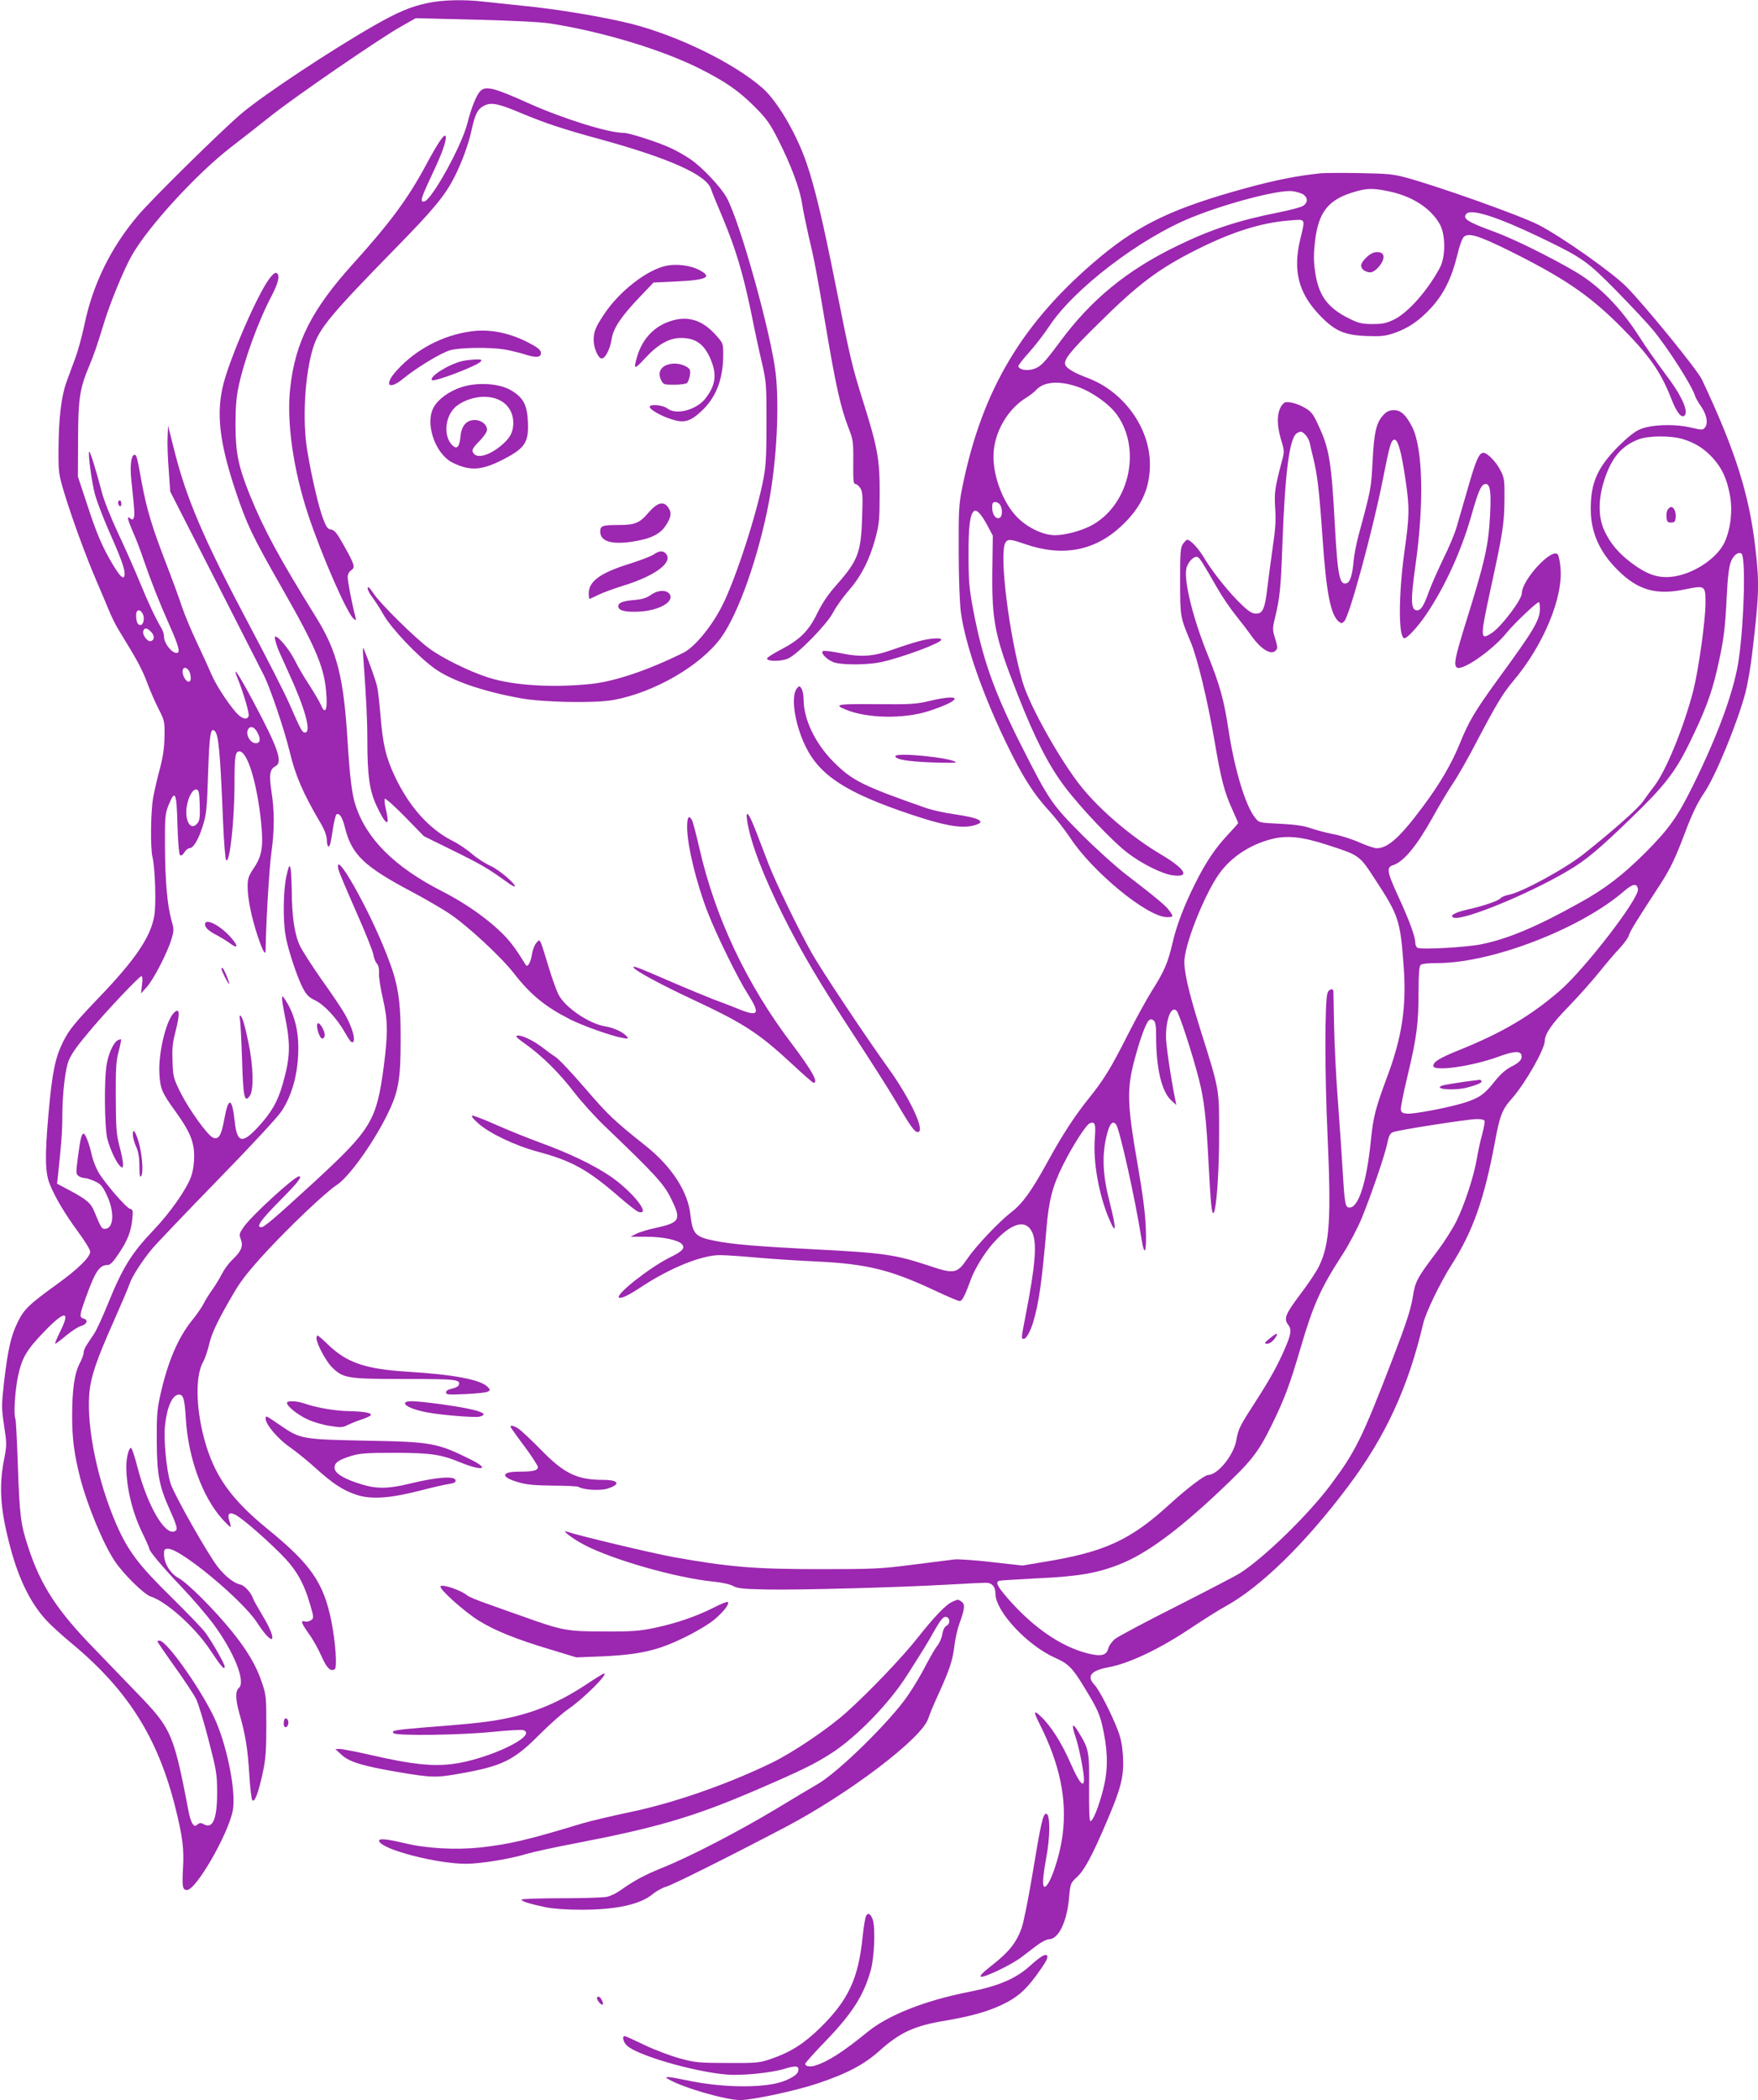 <?xml version="1.0" standalone="no"?>
<!DOCTYPE svg PUBLIC "-//W3C//DTD SVG 20010904//EN"
 "http://www.w3.org/TR/2001/REC-SVG-20010904/DTD/svg10.dtd">
<svg version="1.0" xmlns="http://www.w3.org/2000/svg"
 width="1072pt" height="1280pt" viewBox="0 0 1072 1280"
 preserveAspectRatio="xMidYMid meet">
<g transform="translate(0,1280) scale(0.1,-0.1)"
fill="#9c27b0" stroke="none">
<path d="M2605 12781 c-103 -22 -180 -55 -324 -137 -264 -151 -669 -419 -805
-533 -118 -99 -547 -521 -635 -625 -166 -196 -276 -420 -327 -669 -14 -65 -38
-155 -55 -200 -17 -45 -41 -111 -54 -147 -31 -85 -47 -218 -48 -405 -1 -146 0
-153 36 -273 47 -153 130 -382 195 -532 27 -63 62 -145 77 -182 15 -37 43 -94
63 -125 110 -179 136 -227 169 -313 19 -52 52 -126 72 -165 34 -67 36 -74 34
-165 -1 -68 -9 -124 -28 -195 -15 -55 -33 -134 -41 -175 -15 -88 -18 -307 -4
-365 16 -67 23 -285 11 -355 -21 -129 -115 -268 -333 -495 -152 -159 -185
-200 -221 -270 -51 -102 -69 -190 -92 -452 -22 -252 -20 -351 9 -422 33 -81
92 -180 175 -293 39 -53 71 -105 71 -117 0 -33 -74 -106 -202 -198 -173 -125
-203 -154 -242 -236 -40 -83 -58 -162 -82 -367 -15 -137 -15 -151 1 -260 17
-111 17 -119 -1 -210 -32 -166 -21 -310 41 -539 51 -189 122 -333 216 -435 28
-31 97 -94 153 -140 346 -287 529 -577 636 -1006 44 -176 53 -253 46 -367 -6
-112 -3 -133 24 -133 55 0 249 335 279 482 22 104 -28 371 -101 543 -72 169
-299 495 -345 495 -7 0 -13 -2 -13 -5 0 -3 47 -72 105 -153 58 -81 117 -170
131 -198 14 -29 48 -141 76 -250 47 -181 52 -209 52 -314 1 -162 -25 -229 -79
-200 -20 11 -27 11 -41 -1 -14 -11 -18 -11 -30 5 -7 10 -18 42 -23 70 -88 461
-106 506 -278 688 -65 67 -197 204 -293 304 -232 237 -332 391 -408 624 -46
140 -52 187 -63 494 -5 154 -12 283 -15 288 -12 19 -3 167 15 256 25 117 51
162 164 279 125 129 159 126 92 -7 -19 -39 -32 -70 -28 -70 5 0 35 23 68 51
33 27 73 53 90 57 35 10 45 37 15 45 -27 7 -26 20 14 130 58 161 83 197 135
197 13 0 34 22 65 69 54 80 75 134 83 212 5 50 3 57 -14 61 -24 6 -157 161
-194 225 -14 25 -32 70 -39 101 -15 69 -39 132 -50 132 -13 0 -20 -31 -35
-143 -12 -92 -12 -103 3 -114 8 -7 25 -13 36 -13 12 0 40 -9 64 -20 37 -17 47
-29 74 -86 48 -103 42 -204 -13 -204 -19 0 -23 6 -65 108 -20 50 -48 72 -152
128 l-74 39 6 55 c19 174 26 265 26 351 0 142 18 297 40 347 21 47 49 86 143
197 93 110 287 315 299 315 7 0 8 -18 4 -52 l-6 -53 36 40 c42 47 127 213 150
292 15 50 15 60 0 112 -26 92 -39 244 -40 451 -1 182 1 199 22 253 40 98 49
79 54 -118 3 -98 9 -180 15 -186 7 -7 16 -2 27 15 9 15 23 26 31 26 24 0 54
50 81 134 23 74 26 103 33 324 8 237 15 282 41 256 23 -23 33 -132 50 -548 5
-126 14 -234 19 -239 22 -22 51 239 51 473 0 163 5 190 30 190 49 0 107 -191
132 -430 15 -148 6 -206 -43 -279 -34 -51 -39 -66 -39 -115 0 -72 23 -186 61
-301 34 -100 49 -125 49 -80 1 141 22 501 35 589 19 136 19 253 0 374 -15 101
-10 133 25 152 46 24 16 110 -135 393 -91 171 -132 231 -96 142 37 -92 73
-215 67 -230 -10 -27 -44 -16 -80 26 -55 65 -122 169 -149 234 -14 33 -53 119
-87 190 -34 72 -74 168 -90 215 -15 47 -58 164 -95 260 -87 225 -120 333 -151
500 -29 162 -32 172 -47 167 -18 -6 -25 -71 -16 -155 20 -186 21 -211 15 -227
-5 -14 -9 -15 -21 -5 -23 19 -19 -2 16 -83 18 -40 47 -115 64 -167 47 -136 94
-256 159 -402 57 -128 67 -168 43 -168 -31 0 -77 60 -77 100 0 14 -6 34 -13
46 -42 72 -81 156 -131 277 -31 76 -92 214 -135 305 -44 94 -88 204 -100 252
-34 130 -72 253 -77 247 -9 -8 16 -192 36 -264 11 -39 46 -131 78 -205 75
-168 102 -242 102 -274 0 -51 -32 -18 -96 96 -47 85 -80 164 -126 305 l-63
190 1 230 c1 249 10 306 69 447 28 67 44 112 95 278 37 117 115 306 162 390
100 178 400 505 613 668 66 51 174 135 240 188 146 116 666 473 790 542 l90
51 365 -9 c232 -6 400 -14 460 -24 316 -50 673 -158 904 -273 159 -80 240
-136 336 -232 75 -75 94 -102 147 -206 77 -153 130 -294 144 -387 6 -40 24
-127 39 -193 37 -155 49 -219 109 -575 58 -342 87 -472 132 -590 32 -82 33
-90 32 -217 -1 -109 1 -133 12 -133 8 0 22 -11 31 -25 14 -22 16 -47 11 -178
-6 -214 -26 -266 -157 -413 -48 -54 -85 -108 -116 -171 -53 -110 -107 -163
-229 -226 -44 -23 -79 -46 -78 -52 5 -18 91 -17 130 2 59 27 235 207 272 278
17 33 60 94 96 135 77 89 127 187 163 319 23 86 26 114 26 276 1 206 -13 280
-105 571 -63 202 -75 251 -164 699 -78 392 -126 591 -176 739 -62 181 -178
378 -268 458 -174 153 -517 321 -806 394 -166 41 -444 88 -650 108 -88 9 -199
21 -246 26 -122 14 -251 11 -344 -9z m-1735 -3722 c14 -25 5 -69 -14 -69 -17
0 -26 22 -26 61 0 35 24 39 40 8z m51 -110 c23 -23 22 -52 -3 -57 -20 -4 -53
42 -44 63 8 21 22 19 47 -6z m228 -233 c7 -8 13 -27 14 -43 3 -37 -23 -37 -41
0 -21 44 0 76 27 43z m423 -385 c19 -37 14 -61 -12 -61 -33 0 -64 52 -48 83
14 27 41 17 60 -22z m-354 -437 c2 -75 0 -95 -15 -113 -41 -50 -80 20 -63 110
11 59 37 101 59 97 13 -3 17 -20 19 -94z"/>
<path d="M2927 12243 c-24 -27 -54 -104 -77 -194 -33 -135 -217 -468 -263
-477 -27 -5 -21 17 41 150 66 138 95 219 90 245 -5 26 -43 -29 -121 -174 -111
-206 -217 -349 -446 -603 -250 -277 -350 -475 -381 -752 -24 -208 18 -502 111
-781 81 -243 235 -595 275 -628 16 -13 17 -12 10 16 -19 71 -46 212 -46 237 0
16 8 33 21 42 27 18 22 33 -45 153 -41 73 -56 92 -76 95 -20 2 -30 14 -48 62
-26 64 -70 250 -97 411 -33 187 -17 469 34 635 37 118 105 200 501 605 239
244 304 323 364 442 44 88 83 194 101 278 22 100 37 130 77 151 43 22 88 13
227 -46 143 -60 258 -98 471 -156 431 -118 659 -220 686 -307 3 -12 35 -89 70
-172 80 -191 124 -338 174 -578 21 -106 51 -246 67 -312 26 -113 27 -134 27
-360 0 -187 -3 -261 -17 -335 -40 -216 -171 -621 -254 -783 -63 -125 -167
-251 -235 -285 -218 -108 -421 -176 -567 -191 -233 -24 -474 -9 -625 40 -115
37 -278 117 -359 177 -85 62 -302 276 -340 336 -21 32 -33 43 -35 33 -2 -9 10
-33 26 -54 16 -21 49 -71 72 -112 48 -83 207 -251 308 -324 102 -74 290 -140
527 -183 137 -25 456 -31 568 -10 250 47 527 208 652 377 108 147 232 500 295
836 46 250 63 573 40 778 -28 242 -216 918 -298 1069 -36 66 -151 188 -224
237 -32 22 -87 53 -123 69 -82 37 -248 90 -281 90 -93 0 -366 85 -577 179
-217 98 -267 110 -300 74z"/>
<path d="M8055 11744 c-145 -15 -280 -42 -452 -89 -443 -121 -650 -219 -893
-420 -473 -394 -722 -809 -842 -1405 -21 -104 -23 -140 -22 -390 0 -162 6
-314 13 -370 26 -194 131 -497 276 -797 98 -204 169 -315 264 -417 38 -42 94
-114 125 -160 137 -210 473 -486 592 -486 40 0 41 3 14 40 -20 29 -84 82 -265
221 -60 46 -182 156 -270 244 -182 183 -198 206 -370 546 -164 325 -234 523
-291 824 -24 128 -28 176 -28 330 -1 176 9 255 35 271 16 9 44 -21 80 -89 l33
-62 -3 -215 c-3 -312 15 -398 155 -755 106 -269 188 -429 285 -558 97 -129
295 -338 388 -408 88 -66 207 -125 271 -134 111 -15 79 39 -77 131 -173 103
-364 265 -479 408 -130 162 -317 496 -359 641 -82 286 -143 774 -105 846 14
25 32 24 120 -7 228 -79 424 -43 587 109 122 114 175 228 175 377 0 222 -160
444 -379 526 -80 30 -129 58 -137 80 -12 30 29 82 201 251 245 243 368 335
603 453 214 107 392 163 560 176 105 8 100 17 69 -113 -46 -191 -12 -326 114
-460 94 -99 151 -125 287 -131 89 -3 115 -1 169 17 88 30 155 76 228 155 76
83 124 179 158 316 15 64 32 110 43 118 31 24 92 4 277 -87 332 -165 485 -269
676 -460 173 -174 244 -273 309 -438 32 -83 60 -120 79 -108 30 18 -7 109 -85
216 -110 150 -137 188 -186 264 -116 181 -246 314 -395 401 -148 87 -373 198
-487 240 -167 61 -199 81 -175 110 28 34 186 -16 449 -142 262 -126 287 -144
471 -331 91 -93 188 -197 217 -232 90 -108 239 -341 257 -401 4 -14 21 -43 37
-66 34 -48 45 -101 26 -128 -14 -18 -17 -18 -92 -1 -103 23 -241 17 -309 -13
-30 -13 -78 -52 -130 -104 -126 -128 -167 -220 -167 -380 0 -142 54 -264 166
-374 123 -122 234 -153 410 -116 121 25 124 23 124 -81 0 -108 -42 -406 -74
-534 -56 -219 -166 -490 -237 -582 -19 -24 -50 -67 -69 -94 -30 -44 -177 -174
-360 -320 -114 -91 -384 -238 -461 -251 -21 -4 -42 -13 -49 -21 -14 -16 -106
-48 -207 -70 -73 -17 -107 -37 -79 -48 55 -21 453 141 698 286 109 64 190 132
386 322 199 192 267 279 351 450 96 195 137 304 171 452 40 174 49 239 59 443
6 123 14 187 26 217 16 40 44 61 64 49 26 -17 18 -396 -15 -636 -25 -187 -122
-457 -279 -775 -95 -193 -147 -266 -290 -410 -144 -143 -246 -221 -403 -308
-262 -146 -436 -219 -597 -252 -90 -19 -369 -34 -391 -22 -8 4 -14 19 -14 33
0 35 -38 139 -103 279 -69 150 -74 178 -34 191 66 21 144 114 246 297 39 71
94 162 122 204 28 41 96 160 150 265 113 215 153 281 214 354 187 220 310 516
290 699 -3 33 -10 67 -15 74 -31 50 -220 -152 -220 -235 0 -38 -120 -197 -179
-239 -77 -52 -77 -39 -12 263 75 342 84 403 85 547 1 123 -1 133 -26 181 -27
52 -79 104 -102 104 -27 0 -45 -41 -95 -215 -29 -99 -61 -209 -71 -245 -11
-36 -46 -120 -79 -186 -32 -67 -71 -154 -86 -195 -32 -91 -50 -119 -74 -119
-38 0 -40 60 -11 265 55 384 47 723 -19 853 -37 73 -69 102 -110 102 -28 0
-44 -7 -64 -28 -44 -46 -58 -103 -67 -282 -9 -168 -9 -170 -85 -450 -14 -52
-28 -124 -31 -160 -7 -83 -21 -127 -41 -134 -44 -17 -56 41 -73 349 -21 389
-34 471 -100 611 -32 71 -44 86 -84 109 -25 15 -64 29 -85 32 -34 5 -41 2 -57
-21 -28 -44 -29 -114 -4 -200 23 -75 23 -77 5 -143 -42 -160 -45 -187 -39
-283 5 -71 1 -130 -15 -235 -11 -77 -25 -185 -32 -240 -15 -133 -28 -165 -69
-165 -24 0 -44 12 -87 53 -73 68 -181 203 -228 283 -36 61 -85 114 -106 114
-4 0 -16 -12 -26 -26 -15 -23 -17 -54 -17 -228 1 -216 0 -215 63 -365 42 -99
103 -352 146 -601 40 -238 61 -318 110 -425 19 -43 35 -79 35 -82 0 -2 -29
-35 -65 -73 -75 -80 -134 -168 -197 -295 -67 -133 -115 -259 -139 -366 -27
-116 -50 -170 -123 -285 -31 -49 -98 -170 -148 -269 -103 -204 -147 -276 -239
-390 -86 -107 -163 -225 -253 -390 -97 -176 -151 -251 -220 -304 -74 -57 -216
-207 -266 -281 -64 -94 -80 -97 -237 -44 -203 67 -274 78 -692 99 -351 18
-509 31 -611 52 -121 24 -136 40 -150 159 -15 142 -115 295 -275 422 -189 150
-229 188 -368 350 -81 94 -162 180 -181 191 -18 11 -50 35 -72 52 -54 43 -131
81 -157 77 -18 -2 -8 -12 48 -52 101 -72 206 -176 298 -296 45 -58 128 -150
186 -205 303 -290 356 -348 400 -434 68 -137 60 -152 -94 -186 -44 -9 -96 -25
-115 -35 l-35 -18 97 0 c100 0 196 -20 217 -46 20 -24 2 -43 -74 -80 -121 -60
-330 -224 -311 -244 11 -10 56 11 136 64 176 116 368 194 480 194 34 0 135 -7
224 -15 88 -8 256 -19 371 -24 302 -15 445 -50 716 -177 74 -35 142 -64 151
-64 15 0 32 32 68 131 23 65 85 165 138 224 112 125 201 147 238 60 28 -67 17
-199 -41 -498 -29 -149 -29 -147 -11 -147 14 0 41 48 57 104 34 114 53 248 80
566 14 172 37 260 99 385 58 118 143 250 166 259 31 12 37 -4 30 -93 -11 -141
24 -342 87 -490 45 -107 46 -65 3 104 -41 158 -47 277 -20 395 18 79 38 105
60 76 22 -31 116 -451 154 -693 19 -120 33 -90 27 60 -3 93 -19 211 -52 402
-60 342 -64 445 -21 610 34 132 73 240 92 256 11 9 18 8 29 -1 11 -9 15 -34
15 -99 0 -191 33 -332 91 -387 l32 -29 -7 35 c-29 146 -56 332 -56 381 0 111
33 191 65 158 16 -17 95 -258 135 -414 33 -127 46 -242 60 -520 12 -234 19
-310 30 -298 18 18 35 260 34 488 0 273 3 257 -114 629 -76 243 -103 365 -97
432 12 118 127 400 211 518 72 101 186 177 317 211 96 25 187 16 344 -35 197
-64 194 -62 291 -211 142 -217 153 -248 173 -524 19 -252 -9 -438 -105 -691
-66 -178 -80 -232 -94 -369 -25 -256 -75 -415 -130 -415 -26 0 -30 17 -41 200
-5 91 -19 289 -30 440 -12 151 -22 363 -24 470 -2 107 -4 201 -4 208 -2 21
-28 13 -36 -10 -17 -52 -17 -492 0 -862 23 -511 14 -666 -51 -802 -15 -32 -67
-110 -116 -174 -90 -120 -101 -147 -73 -184 22 -29 19 -56 -20 -146 -44 -102
-90 -185 -181 -326 -93 -144 -103 -163 -115 -232 -16 -92 -114 -212 -172 -212
-21 0 -129 -82 -233 -177 -240 -220 -398 -293 -769 -353 l-130 -22 -187 21
c-102 12 -206 19 -230 16 -23 -3 -137 -17 -253 -32 -195 -25 -236 -27 -570
-27 -396 0 -550 13 -891 74 -135 25 -572 129 -649 155 -37 13 37 -44 106 -80
175 -92 564 -203 790 -225 50 -5 101 -16 120 -27 28 -15 63 -18 204 -21 190
-4 820 13 1110 30 105 6 205 11 224 11 39 1 61 -22 61 -66 0 -108 194 -316
365 -392 78 -34 105 -61 173 -173 88 -144 100 -170 122 -279 27 -136 26 -237
-4 -354 -27 -103 -61 -189 -77 -189 -6 0 -9 75 -8 202 2 222 0 237 -65 342
-37 61 -44 48 -17 -32 21 -61 51 -215 51 -258 0 -55 -30 -19 -81 97 -55 126
-120 229 -183 288 -44 42 -45 29 -6 -48 123 -244 167 -457 140 -671 -17 -138
-80 -320 -110 -320 -15 0 -12 55 10 178 25 131 24 267 0 267 -20 0 -31 -47
-85 -373 -25 -151 -55 -297 -66 -326 -32 -87 -76 -142 -172 -218 -68 -53 -87
-74 -74 -76 24 -5 189 75 247 120 25 19 67 51 93 71 27 20 60 37 73 37 58 0
110 105 123 253 8 87 9 90 48 126 45 41 92 128 183 341 86 201 104 272 98 390
-4 70 -12 113 -32 165 -38 99 -113 246 -142 276 -50 53 -22 87 86 107 128 24
314 113 505 241 72 48 165 107 209 131 213 117 483 380 744 727 230 305 369
606 461 998 16 67 104 249 175 360 128 202 197 397 261 740 30 165 45 203 104
269 82 93 201 301 201 353 1 42 44 105 145 208 59 61 141 153 183 205 42 52
99 120 128 150 28 30 54 66 57 80 6 23 46 88 191 310 61 93 94 164 151 315 43
114 75 181 117 243 69 100 204 430 252 612 13 53 31 154 39 225 44 368 46 435
22 647 -38 335 -123 602 -327 1035 -28 59 -343 446 -460 565 -87 88 -398 307
-537 378 -112 57 -592 228 -801 286 -85 23 -116 26 -290 29 -107 2 -213 1
-235 -1z m413 -110 c146 -30 260 -105 314 -205 33 -64 33 -195 -1 -259 -73
-138 -194 -275 -279 -317 -47 -23 -70 -28 -132 -28 -64 0 -85 5 -140 32 -135
66 -191 142 -211 290 -9 60 -9 107 -1 176 21 189 83 265 257 312 66 18 101 18
193 -1z m-521 -19 c29 -20 29 -50 0 -69 -12 -9 -81 -27 -152 -41 -247 -49
-415 -105 -620 -205 -303 -147 -521 -326 -709 -580 -103 -139 -123 -158 -170
-171 -41 -11 -86 0 -86 20 0 6 29 43 65 83 36 40 91 111 122 158 150 229 555
538 870 665 215 87 529 169 612 160 25 -3 55 -12 68 -20z m-1372 -1174 c87
-31 189 -104 236 -169 155 -217 71 -562 -166 -680 -61 -30 -153 -54 -211 -54
-72 -1 -169 46 -232 110 -83 85 -144 241 -144 368 -1 141 84 291 203 362 19
12 44 31 55 43 48 54 143 61 259 20z m1385 -291 c11 -11 22 -32 26 -47 3 -16
14 -62 24 -103 23 -93 36 -204 55 -485 23 -331 49 -463 99 -504 15 -12 19 -12
33 2 32 31 177 567 237 873 40 203 49 234 70 234 21 0 42 -77 66 -241 26 -174
25 -221 -6 -441 -37 -268 -37 -528 0 -528 18 0 82 70 133 145 114 169 211 381
273 595 46 163 63 200 90 200 27 0 34 -50 26 -194 -10 -184 -31 -279 -154
-671 -60 -195 -68 -237 -49 -253 30 -26 220 106 304 211 44 54 183 187 197
187 3 0 6 -18 6 -40 0 -69 -36 -130 -254 -428 -143 -197 -180 -259 -236 -398
-49 -120 -122 -245 -224 -381 -140 -188 -213 -253 -281 -253 -15 0 -62 16
-105 35 -42 19 -113 42 -156 50 -44 8 -106 25 -139 36 -44 16 -95 23 -188 28
-128 6 -129 6 -153 36 -60 74 -127 298 -164 544 -26 172 -52 267 -124 446 -90
221 -147 449 -132 528 7 39 46 80 68 72 14 -6 28 -28 124 -195 27 -47 76 -119
109 -160 34 -42 75 -96 92 -120 59 -85 122 -125 151 -96 14 13 13 22 -2 73
-17 54 -17 62 -1 128 30 127 35 177 45 451 16 439 43 647 89 674 23 13 29 12
51 -10z m2301 -26 c75 -23 131 -58 183 -115 56 -62 85 -124 104 -223 18 -93 7
-201 -29 -285 -44 -104 -199 -205 -330 -217 -82 -8 -151 17 -242 86 -79 60
-128 118 -164 196 -38 81 -38 193 0 309 44 135 104 206 206 246 60 24 197 25
272 3z m-4161 -403 c15 -30 12 -71 -6 -78 -23 -9 -44 23 -44 64 0 26 4 33 20
33 10 0 24 -9 30 -19z m3888 -2341 c7 -57 -323 -485 -476 -618 -178 -154 -351
-256 -611 -361 -124 -50 -161 -73 -161 -98 0 -36 240 -2 399 57 92 34 134 36
139 7 5 -25 -14 -45 -69 -72 -30 -16 -64 -47 -98 -90 -60 -76 -91 -97 -181
-126 -96 -30 -307 -70 -349 -67 -28 2 -37 8 -39 25 -2 12 17 106 42 210 55
230 66 315 66 508 0 104 4 155 12 163 8 8 46 12 104 12 330 0 873 209 1138
439 53 46 79 49 84 11z m-935 -1412 c2 -7 -5 -44 -15 -82 -11 -39 -26 -107
-33 -152 -19 -107 -75 -279 -125 -379 -22 -44 -72 -123 -111 -175 -131 -174
-139 -188 -155 -291 -12 -71 -40 -158 -120 -366 -189 -492 -228 -570 -382
-776 -136 -181 -403 -441 -550 -535 -30 -19 -206 -110 -391 -204 -185 -93
-352 -182 -371 -197 -19 -15 -38 -42 -42 -59 -11 -43 -45 -50 -128 -29 -163
42 -332 159 -486 336 -64 74 -75 98 -51 106 6 2 111 9 232 15 250 11 369 32
504 86 159 63 348 201 600 438 199 187 241 239 321 401 81 164 113 248 181
480 78 266 122 363 258 573 39 60 89 156 115 218 58 143 141 384 156 458 9 45
17 59 36 66 34 13 450 78 506 79 29 1 48 -4 51 -11z"/>
<path d="M8383 11262 c-31 -5 -83 -56 -83 -81 0 -22 27 -41 57 -41 25 0 70 47
78 82 8 30 -14 47 -52 40z"/>
<path d="M10171 9696 c-7 -8 -11 -30 -9 -48 2 -28 7 -33 28 -33 21 0 26 5 28
33 3 31 -11 62 -28 62 -4 0 -13 -6 -19 -14z"/>
<path d="M8985 6214 c-64 -8 -179 -26 -192 -31 -56 -22 76 -32 152 -12 63 16
95 31 89 40 -3 5 -8 8 -12 8 -4 -1 -20 -4 -37 -5z"/>
<path d="M4062 11180 c-118 -25 -287 -157 -378 -295 -53 -79 -64 -108 -64
-158 0 -48 28 -112 49 -112 22 0 51 56 61 120 11 67 59 138 177 261 l78 82
130 6 c199 9 234 27 144 73 -53 26 -135 36 -197 23z"/>
<path d="M1640 11098 c-72 -99 -230 -461 -276 -632 -47 -179 -28 -355 71 -654
70 -208 101 -275 286 -599 215 -377 262 -492 270 -662 5 -85 -11 -105 -35 -46
-9 20 -40 73 -69 118 -30 45 -71 114 -90 154 -33 64 -97 143 -118 143 -7 0 -1
-29 16 -75 4 -11 34 -76 65 -145 100 -217 141 -365 100 -365 -17 0 -24 12 -94
172 -29 67 -137 278 -239 470 -286 538 -392 785 -468 1093 l-34 135 -3 -70
c-2 -38 1 -129 7 -201 l9 -130 273 -535 c150 -294 285 -559 300 -589 38 -77
125 -334 155 -460 35 -146 81 -254 186 -432 27 -45 40 -81 41 -108 2 -40 10
-52 20 -26 3 8 11 51 17 95 7 45 17 84 22 87 18 11 36 -17 52 -82 41 -164 117
-236 410 -391 77 -41 179 -100 224 -130 110 -73 315 -262 396 -366 103 -132
192 -204 344 -281 78 -39 249 -100 317 -112 37 -7 39 -6 26 10 -21 25 -79 52
-129 60 -99 15 -246 115 -287 195 -13 27 -41 104 -61 172 -20 68 -41 133 -46
143 -10 19 -11 19 -29 -3 -10 -12 -21 -42 -25 -66 -3 -24 -12 -52 -19 -61 -11
-16 -14 -15 -30 12 -57 93 -96 143 -159 200 -91 84 -215 168 -341 232 -290
148 -462 320 -528 527 -21 65 -34 170 -47 380 -24 396 -64 555 -191 760 -228
367 -318 534 -404 744 -71 175 -89 262 -89 431 0 103 5 170 18 230 36 171 122
405 206 564 40 77 49 125 23 133 -7 3 -26 -15 -43 -39z"/>
<path d="M4083 10841 c-97 -33 -167 -109 -198 -215 -24 -81 -18 -82 50 -8 78
84 146 122 217 122 88 0 139 -35 178 -122 43 -98 36 -162 -27 -245 -54 -71
-179 -105 -233 -63 -29 23 -115 29 -108 8 6 -18 73 -55 134 -74 74 -24 112
-14 179 48 90 82 135 196 135 344 0 72 0 72 -47 124 -83 92 -173 118 -280 81z"/>
<path d="M2870 10780 c-171 -24 -333 -109 -449 -236 -83 -90 -53 -127 40 -50
81 66 226 154 283 171 58 17 239 20 332 5 34 -6 90 -19 124 -30 72 -23 103
-19 98 13 -2 16 -25 33 -84 63 -116 58 -234 80 -344 64z"/>
<path d="M2818 10599 c-82 -19 -204 -96 -184 -116 13 -13 275 87 297 113 10
12 5 14 -32 13 -24 -1 -61 -5 -81 -10z"/>
<path d="M4070 10577 c-44 -15 -59 -51 -39 -93 14 -28 17 -29 81 -29 37 0 72
5 78 11 6 6 13 27 17 46 4 30 2 38 -18 51 -35 21 -79 27 -119 14z"/>
<path d="M2813 10440 c-73 -24 -139 -71 -167 -120 -57 -97 6 -285 112 -339
108 -54 180 -49 313 20 135 70 156 105 147 245 -6 93 -33 137 -109 179 -72 39
-201 46 -296 15z m241 -83 c48 -27 76 -77 76 -135 0 -53 -18 -89 -65 -130 -69
-61 -145 -88 -173 -60 -20 20 -14 34 33 81 25 26 45 55 45 67 0 32 -35 60 -75
60 -51 0 -81 -35 -87 -101 -6 -60 -20 -78 -44 -58 -66 55 -52 193 25 248 79
57 194 69 265 28z"/>
<path d="M720 9736 c0 -8 5 -18 10 -21 6 -3 10 3 10 14 0 12 -4 21 -10 21 -5
0 -10 -6 -10 -14z"/>
<path d="M3955 9676 c-55 -65 -83 -76 -186 -76 -96 0 -109 -5 -109 -40 0 -60
70 -81 199 -61 110 17 168 46 202 100 33 51 36 77 13 109 -28 40 -66 29 -119
-32z"/>
<path d="M3985 9420 c-16 -11 -82 -36 -145 -56 -178 -55 -250 -107 -250 -180
0 -19 2 -34 5 -34 3 0 27 11 53 24 26 13 94 38 152 56 201 62 310 146 258 198
-17 17 -39 15 -73 -8z"/>
<path d="M3969 9174 c-27 -19 -54 -27 -100 -31 -72 -6 -99 -17 -99 -38 0 -26
40 -37 124 -33 121 5 219 59 190 106 -18 28 -73 27 -115 -4z"/>
<path d="M5600 8891 c-36 -10 -105 -32 -155 -50 -120 -43 -194 -48 -320 -22
-55 11 -103 17 -108 12 -15 -15 37 -62 78 -71 59 -14 201 -12 276 4 126 27
369 117 369 137 0 14 -70 9 -140 -10z"/>
<path d="M2215 8795 c18 -245 25 -377 25 -505 0 -217 13 -310 57 -403 56 -119
82 -132 58 -28 -9 34 -12 67 -9 72 3 6 58 -43 123 -109 l116 -119 175 -86
c169 -83 216 -110 328 -191 28 -21 52 -34 52 -29 0 20 -99 103 -150 126 -30
13 -80 45 -110 71 -30 26 -84 63 -121 81 -142 72 -263 207 -350 390 -56 119
-74 194 -89 375 -6 74 -15 154 -21 178 -8 35 -51 156 -83 232 -3 8 -4 -16 -1
-55z"/>
<path d="M4860 8605 c-39 -47 -16 -211 50 -350 87 -182 251 -288 647 -420 190
-64 296 -84 369 -69 26 5 49 15 52 21 5 18 -39 32 -158 50 -58 8 -134 25 -170
37 -392 137 -454 168 -570 285 -111 113 -180 258 -180 381 0 25 -6 54 -13 64
-12 16 -14 17 -27 1z"/>
<path d="M5665 8527 c-80 -19 -115 -21 -323 -19 -239 2 -261 -2 -185 -33 129
-54 352 -58 503 -10 212 68 216 112 5 62z"/>
<path d="M5460 8191 c0 -20 72 -32 220 -38 85 -3 152 -3 149 1 -26 28 -369 62
-369 37z"/>
<path d="M4556 7798 c20 -133 98 -336 223 -586 110 -219 221 -407 431 -727 97
-148 209 -324 248 -390 94 -161 119 -195 138 -195 49 0 -41 196 -176 385 -148
206 -412 603 -470 706 -78 138 -220 430 -262 539 -20 52 -55 143 -78 203 -43
112 -65 138 -54 65z"/>
<path d="M4190 7759 c0 -110 56 -341 126 -521 53 -137 184 -403 243 -495 79
-124 68 -143 -56 -93 -43 18 -112 44 -153 59 -41 16 -158 64 -260 108 -200 87
-236 101 -226 85 13 -21 171 -106 364 -196 310 -145 399 -203 606 -395 65 -61
123 -111 127 -111 32 0 -10 75 -129 233 -278 365 -470 772 -567 1196 -19 83
-39 160 -45 171 -19 36 -30 21 -30 -41z"/>
<path d="M1747 7463 c-19 -82 -23 -263 -6 -363 12 -79 71 -257 107 -325 21
-39 37 -55 73 -72 57 -27 135 -112 184 -199 27 -48 40 -63 48 -55 16 16 -6 91
-48 166 -18 33 -82 128 -141 210 -58 83 -119 177 -135 210 -33 70 -49 177 -50
340 -1 60 -4 121 -8 135 -6 21 -10 13 -24 -47z"/>
<path d="M2063 7503 c3 -16 52 -131 108 -258 56 -126 104 -246 106 -265 3 -19
12 -43 21 -53 10 -11 15 -33 13 -61 -1 -24 10 -94 24 -154 31 -135 31 -210 5
-413 -44 -331 -75 -382 -429 -708 -246 -225 -300 -271 -318 -271 -34 0 -3 44
112 160 110 111 141 150 118 150 -27 0 -290 -240 -338 -310 -26 -38 -28 -44
-16 -75 15 -42 2 -72 -54 -125 -20 -19 -48 -57 -62 -85 -14 -27 -40 -70 -58
-95 -18 -25 -42 -63 -53 -85 -11 -22 -43 -69 -72 -104 -85 -106 -147 -251
-192 -452 -20 -89 -23 -130 -22 -284 1 -203 14 -271 80 -419 47 -105 50 -121
28 -130 -60 -23 -163 154 -225 388 -15 60 -33 114 -38 119 -13 13 -31 -55 -31
-113 1 -128 36 -274 95 -397 25 -51 45 -96 45 -102 0 -16 81 -112 199 -236 63
-66 147 -164 188 -218 130 -174 204 -359 159 -396 -22 -18 -20 -71 4 -156 37
-128 51 -219 60 -369 5 -82 13 -153 19 -159 14 -14 37 46 63 167 18 83 22 134
22 286 0 175 -1 189 -27 265 -34 103 -90 197 -185 314 -106 131 -268 292 -322
322 -51 27 -90 91 -90 146 0 29 3 33 26 33 76 0 451 -311 541 -449 102 -157
132 -121 34 42 -27 45 -53 91 -57 102 -14 40 -53 82 -81 88 -36 7 -89 49 -133
104 -59 73 -269 444 -290 511 -25 80 -43 267 -34 352 12 115 45 190 86 190 26
0 34 -29 41 -145 14 -238 100 -476 220 -611 27 -30 51 -53 53 -51 2 2 -1 18
-7 36 -15 44 -1 58 37 38 42 -22 175 -137 275 -237 95 -95 141 -174 181 -313
22 -75 22 -80 5 -92 -10 -7 -27 -11 -37 -8 -29 8 -25 -6 24 -76 25 -34 59 -96
77 -137 31 -71 55 -94 80 -78 16 10 5 166 -21 296 -48 234 -125 344 -390 560
-224 183 -325 326 -385 549 -52 194 -54 388 -5 471 10 18 26 64 35 103 16 71
56 154 157 325 40 68 95 136 191 240 143 155 367 367 427 405 75 47 221 250
311 430 68 138 82 211 82 455 1 246 -15 346 -85 522 -109 280 -322 655 -295
521z"/>
<path d="M1250 7166 c0 -20 25 -43 74 -67 22 -12 55 -32 73 -45 54 -41 60 -24
11 32 -66 75 -158 121 -158 80z"/>
<path d="M1350 6896 c0 -12 43 -97 47 -93 5 6 -33 97 -41 97 -3 0 -6 -2 -6 -4z"/>
<path d="M1720 6713 c0 -12 7 -55 15 -95 38 -180 36 -262 -11 -425 -31 -109
-70 -176 -153 -265 -95 -102 -126 -94 -140 39 -16 145 -38 150 -63 13 -19
-101 -33 -126 -67 -115 -31 9 -145 167 -199 273 -44 89 -47 99 -50 191 -3 77
0 115 17 179 31 119 27 157 -12 115 -47 -53 -92 -245 -85 -367 5 -93 15 -116
100 -233 85 -119 111 -180 112 -267 0 -45 -6 -91 -18 -125 -27 -78 -126 -220
-231 -330 -135 -142 -188 -228 -279 -453 -31 -76 -68 -157 -83 -179 -16 -23
-36 -53 -45 -68 -10 -14 -18 -35 -18 -46 0 -11 -11 -40 -24 -65 -32 -60 -46
-160 -46 -322 0 -137 12 -231 49 -376 44 -169 142 -406 212 -509 54 -80 178
-201 218 -214 97 -31 273 -190 364 -328 66 -100 87 -123 87 -99 0 18 -79 155
-120 210 -18 24 -113 122 -210 218 -196 192 -260 278 -331 440 -113 261 -180
583 -165 789 8 106 41 204 149 447 46 104 90 206 96 226 15 46 79 146 140 218
25 30 204 218 398 417 207 212 369 387 392 423 71 110 107 262 99 425 -5 92
-32 181 -78 250 -18 27 -20 28 -20 8z"/>
<path d="M1463 6588 c3 -13 9 -123 13 -245 7 -235 15 -269 48 -221 24 35 21
179 -8 318 -24 117 -40 170 -52 170 -3 0 -4 -10 -1 -22z"/>
<path d="M1936 6561 c-11 -17 13 -91 29 -91 9 0 15 9 15 23 0 28 -35 83 -44
68z"/>
<path d="M717 6459 c-25 -15 -54 -76 -66 -144 -17 -90 -14 -389 4 -458 17 -65
56 -147 79 -166 14 -12 16 -10 16 16 0 16 -10 65 -22 109 -18 69 -21 106 -22
294 -1 179 2 226 18 283 10 38 16 70 14 72 -2 2 -11 -1 -21 -6z"/>
<path d="M2915 5954 c69 -62 227 -137 365 -174 209 -56 305 -110 494 -274 54
-47 107 -88 118 -92 86 -27 -40 130 -177 221 -101 67 -246 137 -420 200 -71
26 -190 74 -263 106 -73 33 -141 59 -150 59 -11 -1 0 -16 33 -46z"/>
<path d="M810 5885 c0 -17 9 -50 20 -74 14 -31 20 -65 20 -120 1 -60 3 -72 12
-57 14 24 3 143 -18 211 -20 63 -34 79 -34 40z"/>
<path d="M7740 4640 c-31 -25 -32 -29 -14 -30 19 0 41 18 58 48 12 21 -8 13
-44 -18z"/>
<path d="M1930 4643 c0 -32 57 -139 93 -175 69 -69 93 -73 444 -73 319 0 344
-3 330 -38 -3 -8 -22 -17 -41 -21 -24 -5 -36 -12 -36 -23 0 -14 14 -15 119
-10 66 3 127 9 136 15 16 9 16 11 -3 30 -43 43 -206 74 -482 91 -261 16 -372
54 -486 162 -33 33 -64 59 -67 59 -4 0 -7 -8 -7 -17z"/>
<path d="M1750 4249 c0 -20 64 -72 125 -100 33 -16 94 -34 136 -40 68 -11 79
-10 110 6 19 9 58 25 87 34 29 10 54 22 54 27 2 13 -46 21 -134 23 -83 1 -198
21 -267 45 -50 18 -111 21 -111 5z"/>
<path d="M2470 4246 c0 -17 59 -41 136 -55 94 -17 285 -32 316 -26 75 17 -9
45 -224 75 -177 24 -228 25 -228 6z"/>
<path d="M1620 4152 c0 -34 76 -124 148 -173 38 -27 107 -82 153 -124 107 -97
169 -138 250 -165 88 -30 199 -24 384 23 77 20 159 39 183 42 33 5 42 11 40
23 -6 27 -113 19 -267 -18 -156 -38 -220 -37 -338 3 -90 31 -133 61 -133 92 0
30 26 48 105 72 50 15 94 18 265 18 220 -1 277 -9 401 -60 132 -53 178 -40 62
18 -208 103 -240 109 -643 116 -390 8 -398 9 -523 95 -89 61 -87 60 -87 38z"/>
<path d="M3116 4098 c4 -7 42 -61 86 -119 43 -58 78 -113 78 -121 0 -21 -30
-28 -117 -28 -110 0 -111 -34 0 -65 46 -14 100 -19 207 -20 80 0 150 -4 156
-7 30 -19 130 -25 176 -12 85 26 73 54 -23 54 -160 0 -239 38 -381 184 -59 60
-120 117 -135 127 -32 22 -58 25 -47 7z"/>
<path d="M2686 3131 c-10 -15 147 -156 235 -210 99 -61 228 -113 439 -176
l155 -47 150 6 c164 7 265 22 365 55 103 34 260 116 324 168 58 48 96 97 84
109 -4 3 -42 -12 -85 -34 -106 -54 -232 -97 -361 -124 -90 -19 -138 -23 -307
-22 -225 0 -255 5 -492 90 -71 25 -173 61 -228 81 -55 19 -107 41 -115 48 -35
31 -154 72 -164 56z"/>
<path d="M5805 3036 c-38 -17 -110 -93 -209 -218 -89 -114 -299 -334 -436
-456 -110 -99 -325 -244 -455 -307 -271 -131 -594 -244 -863 -300 -114 -24
-245 -55 -292 -69 -333 -101 -443 -127 -625 -147 -146 -15 -322 -6 -455 26
-118 28 -164 31 -158 13 16 -51 351 -138 530 -138 87 0 272 30 368 60 36 11
173 41 305 66 488 94 715 160 1085 319 289 124 376 167 482 237 152 102 341
298 447 464 102 159 128 202 171 279 33 58 51 80 65 80 27 0 33 -40 7 -54 -12
-6 -22 -26 -26 -52 -4 -23 -17 -54 -30 -69 -12 -15 -44 -70 -71 -121 -26 -52
-75 -134 -109 -183 -106 -156 -426 -470 -553 -542 -26 -15 -138 -81 -248 -148
-231 -139 -528 -293 -698 -361 -112 -46 -164 -74 -256 -138 -22 -16 -57 -33
-78 -38 -21 -5 -147 -9 -280 -9 -134 0 -243 -4 -243 -8 0 -11 49 -26 148 -47
46 -9 126 -15 217 -15 213 0 360 32 436 96 22 18 58 38 80 44 39 11 365 173
729 364 388 204 832 541 870 661 7 22 35 90 63 150 68 150 87 207 97 296 5 42
19 103 31 135 32 88 35 115 13 131 -22 16 -21 16 -59 -1z"/>
<path d="M3575 2533 c-179 -118 -342 -183 -543 -217 -86 -15 -186 -25 -457
-46 -167 -14 -191 -18 -175 -34 17 -17 406 -12 603 8 92 9 176 14 187 11 97
-31 -212 -179 -432 -207 -123 -15 -247 -2 -483 52 -97 22 -189 40 -203 40
l-27 -1 37 -34 c47 -44 128 -69 346 -106 206 -35 234 -35 383 -8 252 45 322
79 478 236 62 62 141 132 175 155 91 62 249 218 219 218 -4 0 -53 -30 -108
-67z"/>
<path d="M1737 2324 c-4 -4 -7 -18 -7 -31 0 -28 23 -27 28 1 4 20 -11 40 -21
30z"/>
<path d="M5281 1122 c-5 -10 -15 -68 -21 -128 -26 -254 -86 -384 -259 -554
-98 -96 -180 -148 -296 -188 -76 -26 -89 -27 -270 -26 -175 0 -198 3 -290 28
-55 15 -151 51 -214 81 -62 30 -117 55 -122 55 -17 0 -9 -37 14 -58 62 -59
402 -158 602 -176 93 -9 277 9 361 35 71 22 91 17 80 -19 -8 -24 -71 -57 -136
-71 -133 -29 -356 -21 -545 20 -49 10 -98 19 -110 19 -18 -1 -18 -2 5 -15 89
-51 346 -125 434 -125 73 0 336 56 468 100 183 61 289 117 384 203 125 111
210 150 404 182 147 25 248 53 336 94 94 44 144 87 212 179 59 81 75 109 67
122 -9 14 -41 -5 -103 -61 -87 -79 -192 -124 -370 -159 -271 -53 -496 -142
-622 -245 -149 -122 -245 -183 -323 -206 -30 -8 -57 -3 -57 12 0 5 55 67 123
137 165 171 234 280 277 434 22 81 29 263 11 310 -13 35 -28 42 -40 20z"/>
<path d="M3640 622 c0 -15 28 -47 35 -40 8 8 -13 48 -25 48 -6 0 -10 -4 -10
-8z"/>
</g>
</svg>
